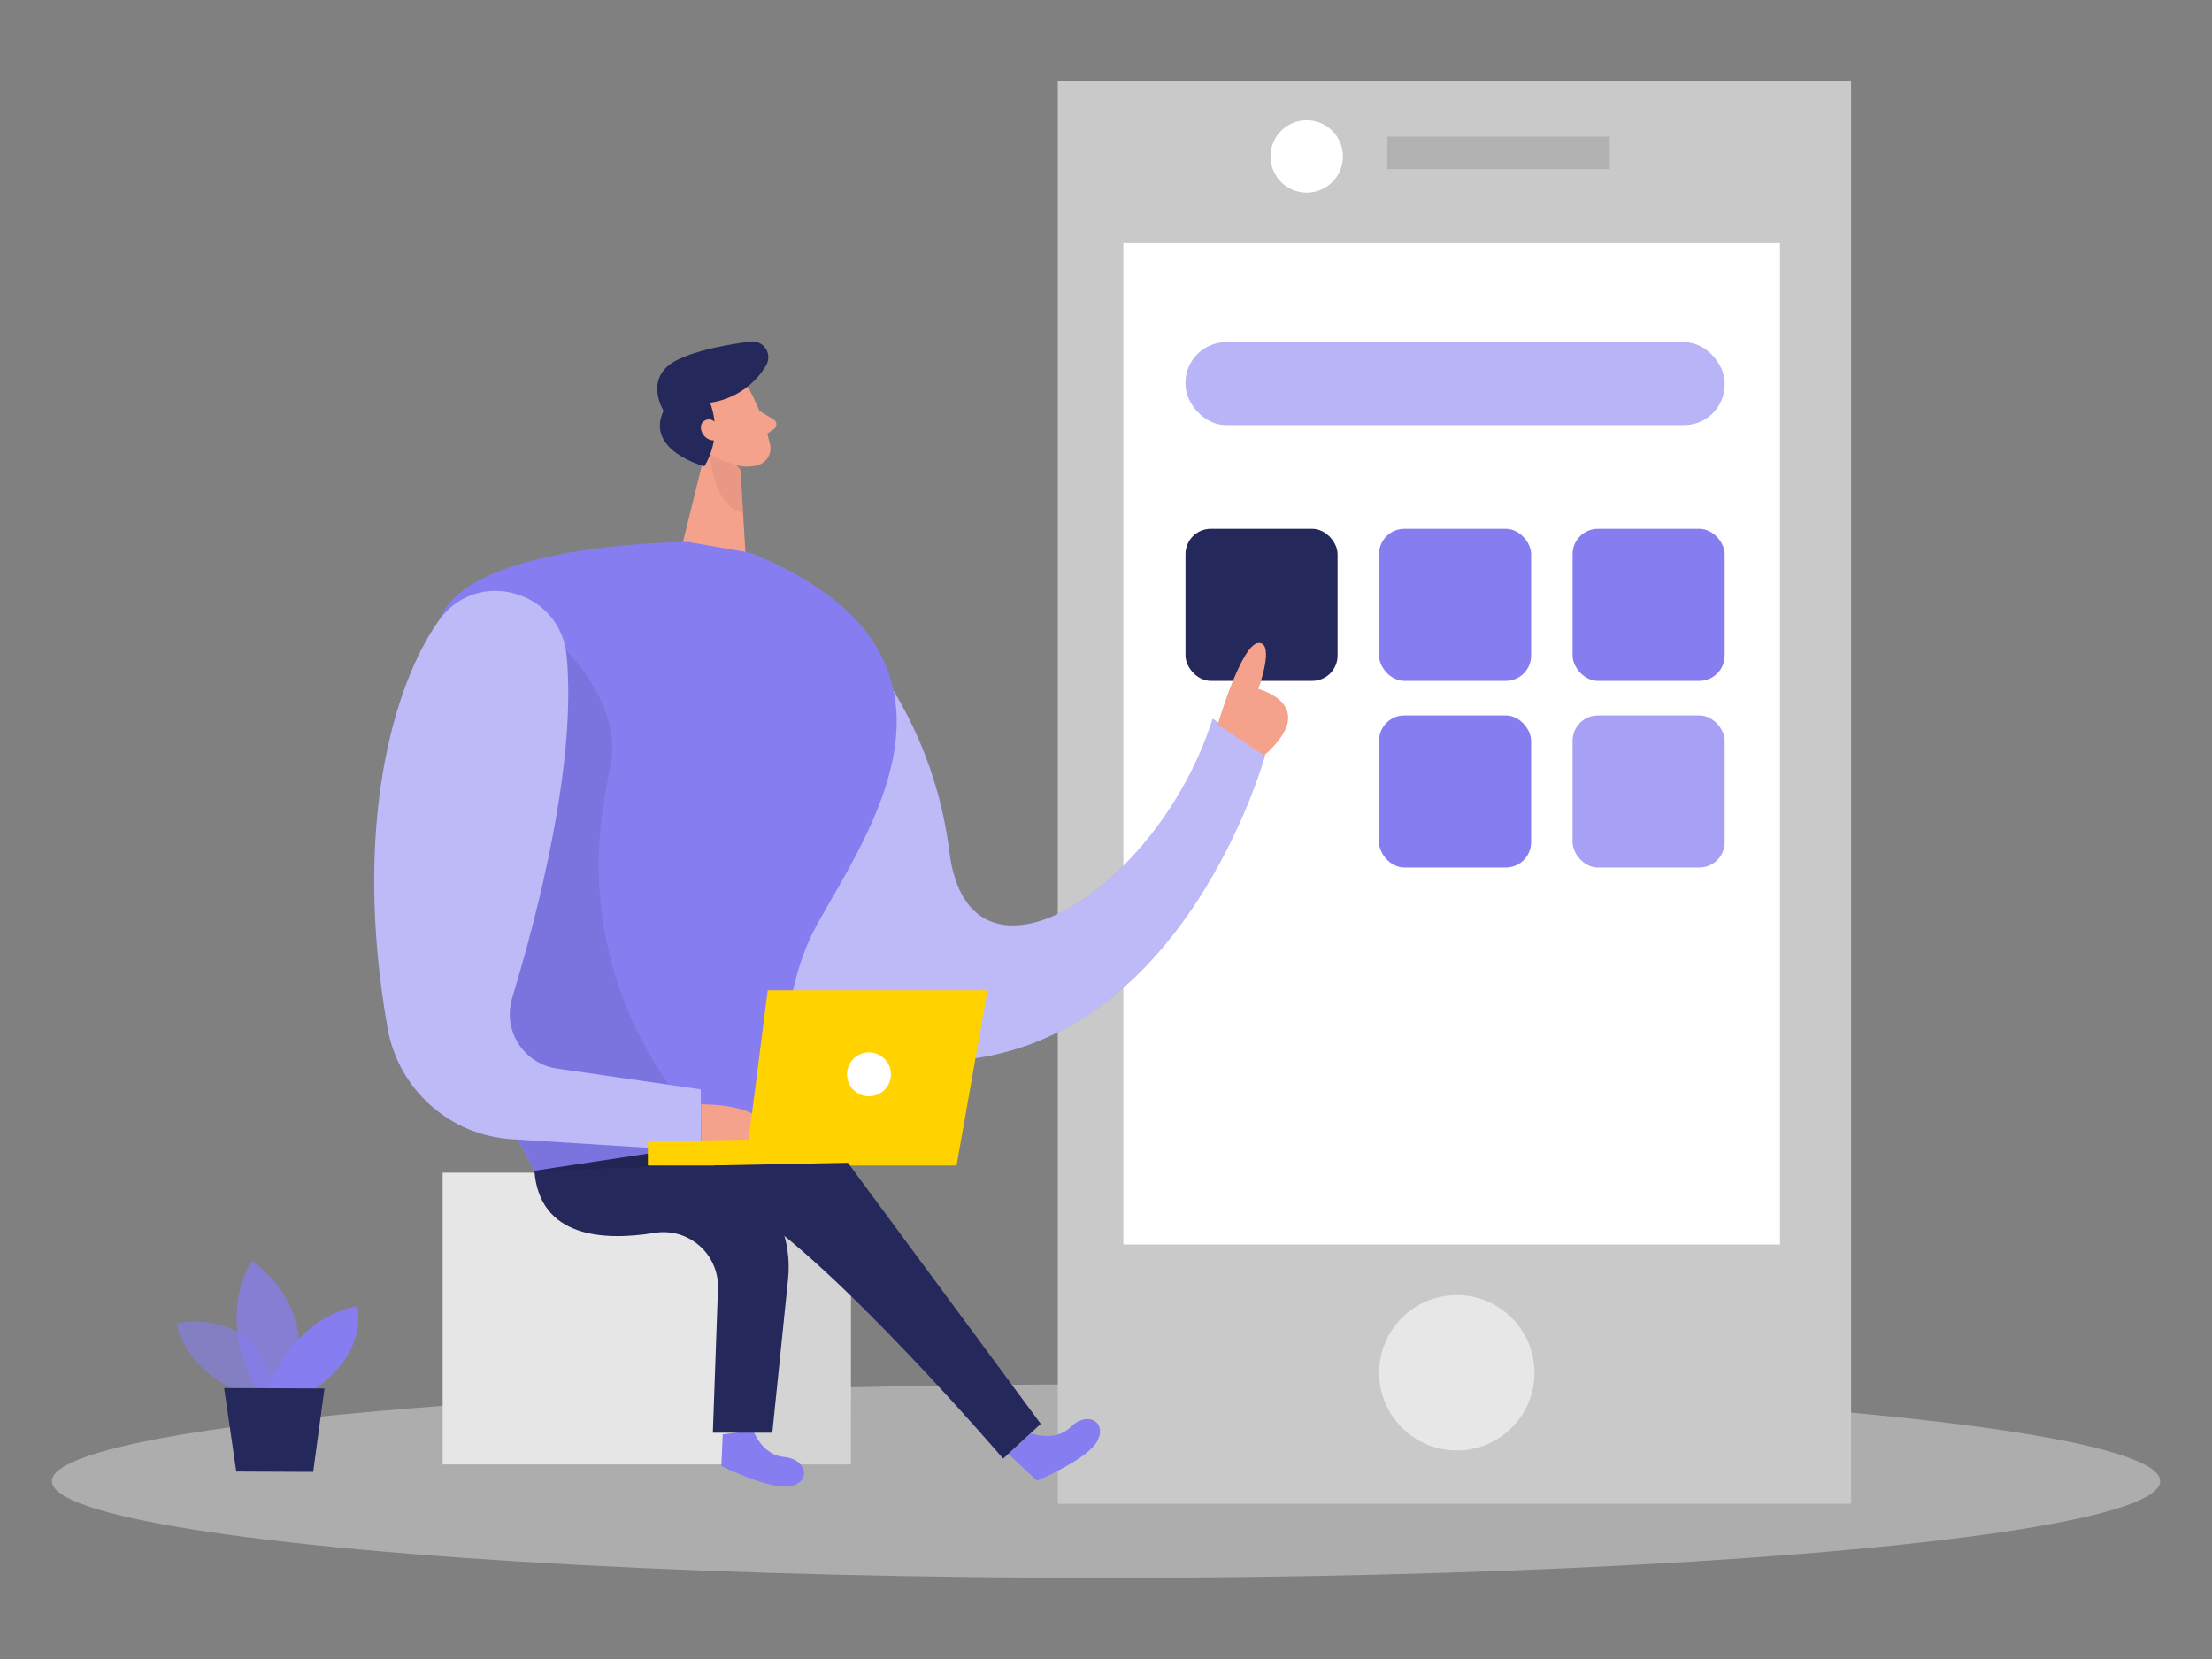 <?xml version="1.0" encoding="UTF-8"?>
<svg id="_レイヤー_1" data-name="レイヤー 1" xmlns="http://www.w3.org/2000/svg" width="640" height="480" viewBox="0 0 640 480">
  <rect x="0" y="0" width="640" height="480" fill="#808080" stroke="none"/>
  <defs>
    <style>
      .cls-1 {
        fill: #f4a28c;
      }

      .cls-2, .cls-3 {
        fill: #e6e6e6;
      }

      .cls-4, .cls-5, .cls-6 {
        fill: #fff;
      }

      .cls-7 {
        fill: #ffd200;
      }

      .cls-8 {
        fill: #c9c9c9;
      }

      .cls-9 {
        fill: #24285b;
      }

      .cls-10, .cls-11, .cls-12 {
        fill: #867df1;
      }

      .cls-13 {
        fill: #ce8172;
        opacity: .31;
      }

      .cls-13, .cls-14, .cls-15, .cls-11, .cls-5, .cls-12, .cls-3, .cls-6 {
        isolation: isolate;
      }

      .cls-14 {
        opacity: .08;
      }

      .cls-15 {
        opacity: .12;
      }

      .cls-11 {
        opacity: .73;
      }

      .cls-5 {
        opacity: .56;
      }

      .cls-12 {
        opacity: .58;
      }

      .cls-3 {
        opacity: .45;
      }

      .cls-6 {
        opacity: .46;
      }
    </style>
  </defs>
  <ellipse class="cls-3" cx="320" cy="428.54" rx="305" ry="28"/>
  <g>
    <rect class="cls-8" x="306.05" y="23.45" width="229.53" height="411.65"/>
    <rect class="cls-4" x="325.02" y="70.37" width="189.99" height="289.71"/>
    <circle class="cls-5" cx="421.5" cy="397.19" r="22.47"/>
    <rect class="cls-15" x="401.37" y="39.54" width="64.35" height="9.39"/>
    <circle class="cls-4" cx="378.07" cy="45.27" r="10.48"/>
    <rect class="cls-9" x="343" y="153" width="44" height="44" rx="7.33" ry="7.33"/>
    <rect class="cls-10" x="399" y="153" width="44" height="44" rx="7.33" ry="7.33"/>
    <rect class="cls-10" x="455" y="153" width="44" height="44" rx="7.33" ry="7.33"/>
    <rect class="cls-10" x="399" y="207" width="44" height="44" rx="7.33" ry="7.33"/>
    <rect class="cls-11" x="455" y="207" width="44" height="44" rx="7.33" ry="7.33"/>
  </g>
  <path class="cls-10" d="M239.49,176.36c19.33,18.17,31.82,43.06,35.2,70.13,5.66,45.45,60.45,11.23,76.19-38.53l15.12,10.63s-23.24,84.82-91.3,88.32c-68.06,3.5-92.44-111.69-35.2-130.55Z"/>
  <path class="cls-6" d="M239.49,176.36c19.33,18.17,31.82,43.06,35.2,70.13,5.66,45.45,60.45,11.23,76.19-38.53l15.12,10.63s-23.24,84.82-91.3,88.32c-68.06,3.5-92.44-111.69-35.2-130.55Z"/>
  <path class="cls-1" d="M216.99,113.04c2.65,5,4.63,10.33,5.88,15.85,.44,2.79-1.45,5.4-4.24,5.85-.02,0-.03,0-.05,0-4.35,.97-8.86-.73-11.49-4.32l-6.31-6.98c-2.29-3.14-2.35-7.37-.15-10.57,3.69-6.06,13.7-5.46,16.35,.17Z"/>
  <polygon class="cls-1" points="205.52 124.75 197.51 157.18 215.7 160.3 214.26 136.07 205.52 124.75"/>
  <path class="cls-1" d="M219.72,118.89l4.17,2.49c.76,.49,.99,1.51,.49,2.28-.13,.2-.3,.37-.49,.49l-3.22,2.23-.95-7.48Z"/>
  <path class="cls-13" d="M214.35,134.8s-6.68-1.44-8.89-3.54c0,0,.62,15.19,9.52,17.18l-.64-13.64Z"/>
  <path class="cls-1" d="M202.53,121.68s-5.46-1.76-6.4,2.49,5.15,6.04,8.27,2.88c-1.24-1.51-1.91-3.41-1.87-5.37Z"/>
  <rect class="cls-2" x="128.07" y="339.3" width="118.11" height="84.41"/>
  <polygon class="cls-14" points="215.01 423.72 220.68 349.4 244.39 353.01 246.07 375.56 246.18 423.72 215.01 423.72"/>
  <path class="cls-10" d="M217.96,413.96s2.54,7.04,8.89,7.58c6.34,.54,8.03,6.75,2.32,8.36-5.71,1.61-20.47-5.73-20.47-5.73l.41-9.17,8.85-1.05Z"/>
  <path class="cls-10" d="M298.29,414.71s6.98,2.64,11.53-1.87c4.55-4.51,10.35-1.72,7.86,3.74-2.49,5.46-17.63,11.84-17.63,11.84l-8.27-7.73,6.51-5.99Z"/>
  <path class="cls-10" d="M217.25,159.95l-18.19-3.14s-60.49,0-71.1,20.81c-10.61,20.81-8.36,97.82,26.63,161.13l71.65,2.06s-3.99-46.48,9.36-71.8c13.34-25.32,54.88-79.11-18.34-109.05Z"/>
  <path class="cls-9" d="M154.61,338.74l35.05-5.3c18.31-2.76,35.4,9.84,38.16,28.15,.42,2.8,.49,5.64,.2,8.45l-4.57,44.5h-17.2l1.48-41.67c.33-8.71-6.46-16.03-15.17-16.36-1.03-.04-2.07,.02-3.09,.19-14.91,2.43-33.38,1.38-34.86-17.96Z"/>
  <path class="cls-14" d="M160.74,185.04s19.87,17.4,15.89,36.64c-.65,3.11-1.33,6.85-2,10.97-5.23,32.28,4.22,65.21,25.77,89.82l12.5,14.31-58.29,1.96-5-9.77-27.21-45.23,38.34-98.7Z"/>
  <path class="cls-10" d="M126.97,179.52c-13.27,18.71-25.07,59.88-14.82,118.03,3.15,17.67,17.96,30.9,35.87,32.05l54.75,3.46v-17.87l-41.6-6.01c-8.72-1.25-14.77-9.33-13.52-18.04,.12-.81,.29-1.61,.53-2.39,7.33-24.14,18.71-67.85,15.76-99-1.72-18.92-25.97-25.73-36.97-10.24Z"/>
  <path class="cls-6" d="M126.97,179.52c-13.27,18.71-25.07,59.88-14.82,118.03,3.15,17.67,17.96,30.9,35.87,32.05l54.75,3.46v-17.87l-41.6-6.01c-8.72-1.25-14.77-9.33-13.52-18.04,.12-.81,.29-1.61,.53-2.39,7.33-24.14,18.71-67.85,15.76-99-1.72-18.92-25.97-25.73-36.97-10.24Z"/>
  <path class="cls-1" d="M202.85,319.54s22.21-.56,19.05,11.02c-3.16,11.58-19.05,2.51-19.05,2.51v-13.53Z"/>
  <polygon class="cls-7" points="276.76 337.22 285.72 286.53 222.12 286.53 216.6 329.75 187.45 330.15 187.45 337.22 276.76 337.22"/>
  <circle class="cls-4" cx="251.42" cy="310.84" r="6.36"/>
  <path class="cls-12" d="M72.2,403.78s-17.42-4.75-21.2-20.98c0,0,26.98-5.45,27.75,22.45l-6.55-1.48Z"/>
  <path class="cls-11" d="M74.33,402.04s-12.16-19.24-1.46-37.22c0,0,20.58,13.1,11.4,37.27l-9.94-.06Z"/>
  <path class="cls-10" d="M77.48,402.06s6.42-20.32,25.86-24.16c0,0,3.65,13.19-12.59,24.21l-13.27-.06Z"/>
  <polygon class="cls-9" points="64.85 401.61 68.36 425.76 90.61 425.86 93.89 401.72 64.85 401.61"/>
  <path class="cls-9" d="M203.82,134.93s-17.29-4.58-11.83-16.09c0,0-6.12-9.75,4.04-14.73,5.99-2.94,14.86-4.49,21.14-5.28,2.51-.3,4.8,1.49,5.1,4,.12,1.02-.1,2.04-.63,2.92-3.48,5.86-9.44,9.81-16.19,10.76,2.3,6.07,1.69,12.85-1.65,18.41Z"/>
  <path class="cls-1" d="M208.1,123.8s-1.61-3.57-4.21-2.13c-2.6,1.44-.28,6.62,3.61,5.61l.6-3.48Z"/>
  <path class="cls-1" d="M352.33,209.64s6.77-23.26,11.75-23.6,0,13.29,0,13.29c0,0,18.26,4.64,1.67,19.25l-13.42-8.94Z"/>
  <path class="cls-9" d="M245.32,336.43l55.8,75.54-10.89,10.05s-48.54-56.68-74.58-72.64l-9.09-12.18,38.77-.77Z"/>
  <rect class="cls-12" x="343" y="99" width="156" height="24" rx="11.75" ry="11.75"/>
</svg>